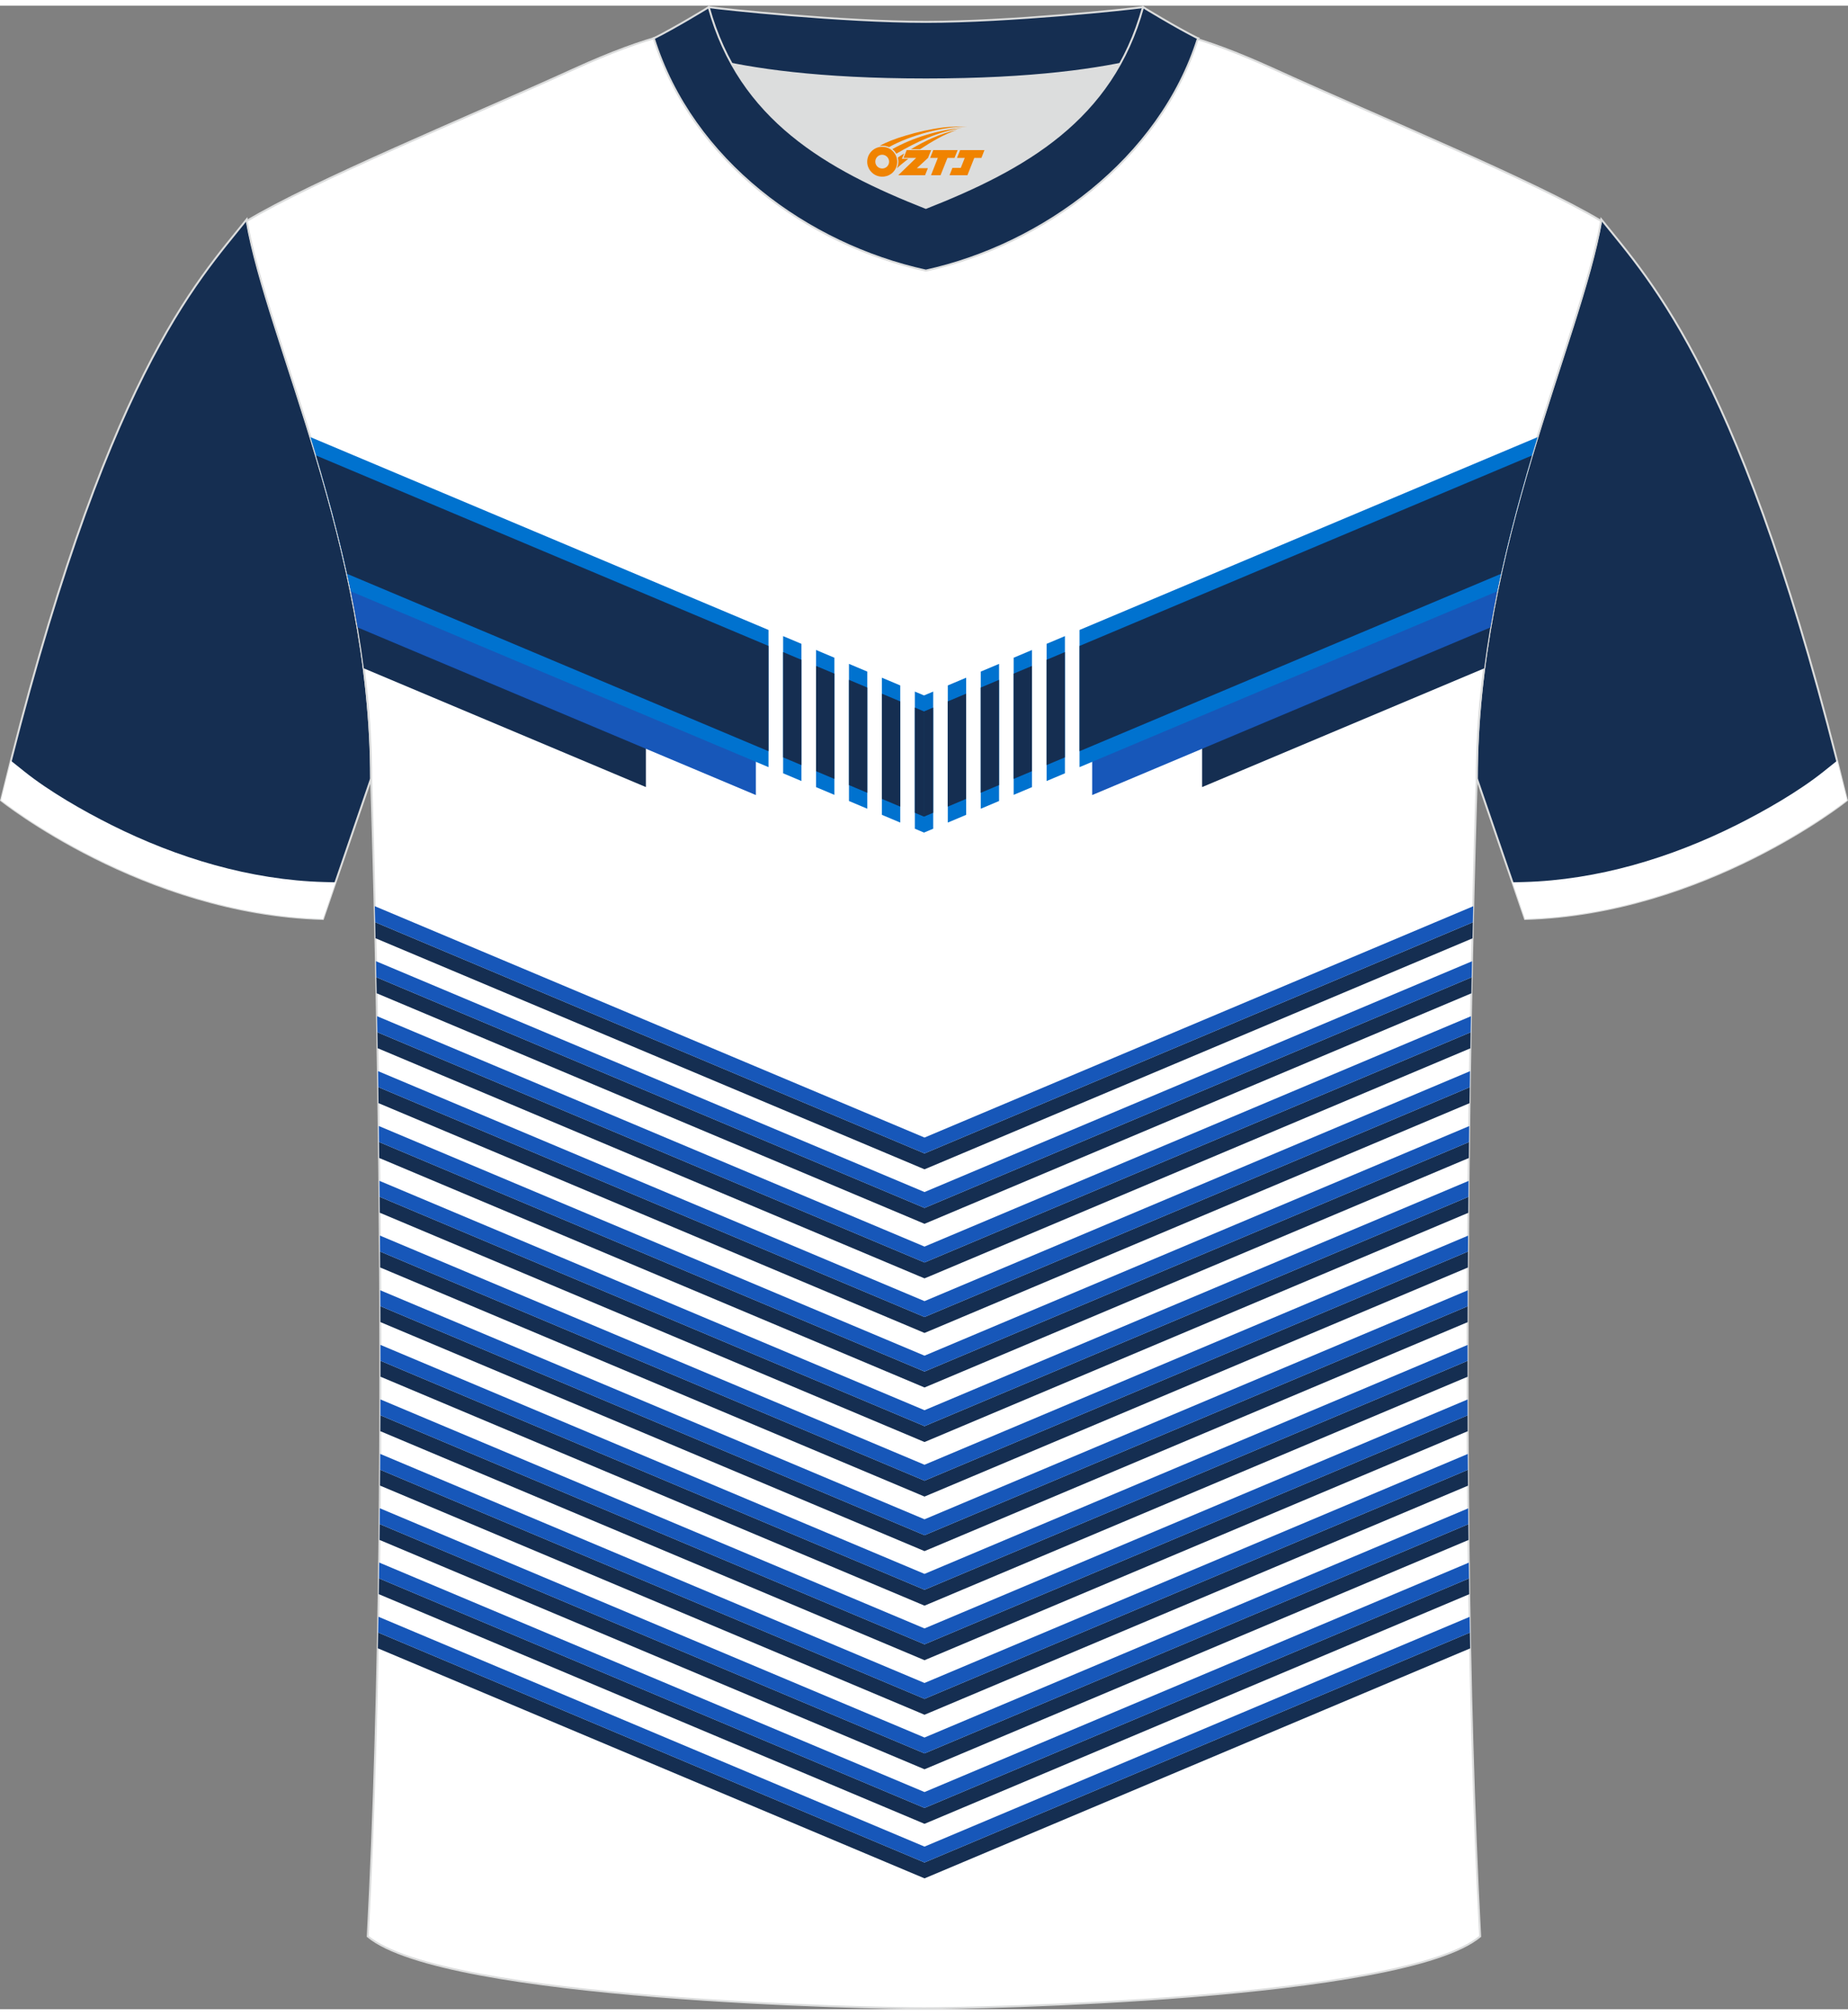 <?xml version="1.0" encoding="utf-8"?>
<!-- Generator: Adobe Illustrator 24.0.1, SVG Export Plug-In . SVG Version: 6.00 Build 0)  -->
<svg xmlns="http://www.w3.org/2000/svg" xmlns:xlink="http://www.w3.org/1999/xlink" version="1.1" id="图层_1" x="0px" y="0px" width="378px" height="412px" viewBox="0 0 378.25 409.96" enable-background="new 0 0 378.25 409.96" xml:space="preserve">
<rect x="0" y="0" width="378.25" height="409.96" fill="#808080" stroke="none"/>
<g>
	
		<path fill-rule="evenodd" clip-rule="evenodd" fill="#152E51" stroke="#DCDDDD" stroke-width="0.398" stroke-miterlimit="22.926" d="   M50.5,43.73C40.31,56.47,21.29,75.99,0.22,162.59c0,0,29.04,23.26,65.88,24.28c0,0,7.12-20.72,9.85-28.7   C75.95,110.62,54.76,68.36,50.5,43.73z"/>
	<path fill-rule="evenodd" clip-rule="evenodd" fill="#FFFFFF" d="M4.97,156.69c5.13,4.1,12.04,8.05,17.87,10.97   c13.46,6.73,28.39,11.24,43.5,11.66l2.33,0.06l-2.57,7.48c-36.84-1.02-65.88-24.28-65.88-24.28c0.67-2.76,1.34-5.45,2.01-8.08   L4.97,156.69z"/>
</g>
<g>
	
		<path fill-rule="evenodd" clip-rule="evenodd" fill="#152E51" stroke="#DCDDDD" stroke-width="0.398" stroke-miterlimit="22.926" d="   M327.75,43.73c10.19,12.74,29.21,32.26,50.27,118.86c0,0-29.04,23.26-65.88,24.28c0,0-7.12-20.72-9.85-28.7   C302.29,110.62,323.49,68.36,327.75,43.73z"/>
	<path fill-rule="evenodd" clip-rule="evenodd" fill="#FFFFFF" d="M373.28,156.69c-5.13,4.1-12.04,8.05-17.87,10.97   c-13.46,6.73-28.39,11.24-43.5,11.66l-2.33,0.06l2.57,7.48c36.84-1.02,65.88-24.28,65.88-24.28c-0.67-2.76-1.34-5.45-2.01-8.08   L373.28,156.69z"/>
</g>
<path fill-rule="evenodd" clip-rule="evenodd" fill="#FFFFFF" stroke="#DCDDDD" stroke-width="0.398" stroke-miterlimit="22.926" d="  M189.13,409.76c9.68,0.03,98.3-1.65,113.83-14.71c-5.36-100.63-0.7-236.81-0.7-236.81c0-47.45,21.21-89.6,25.47-114.18  c-13.62-8.19-45.24-21.16-67.08-31.12c-30-13.61-34.12-7.72-71.13-7.72c-37,0-41.94-5.89-71.94,7.72  c-21.84,9.95-53.46,22.92-67.08,31.12c4.26,24.58,25.47,66.74,25.47,114.18c0,0,4.66,136.17-0.7,236.81  C90.82,408.09,179.44,409.79,189.13,409.76z"/>
<g>
	<g>
		<g>
			<polygon fill-rule="evenodd" clip-rule="evenodd" fill="#152E51" points="301.39,190.84 190.4,237.61 189.23,238.1      188.07,237.61 76.86,190.82 76.79,187.54 189.23,234.85 301.47,187.55    "/>
			<polygon fill-rule="evenodd" clip-rule="evenodd" fill="#1757B9" points="76.71,184.26 189.23,231.6 301.54,184.27      301.47,187.55 189.23,234.85 76.79,187.54    "/>
		</g>
		<g>
			<polygon fill-rule="evenodd" clip-rule="evenodd" fill="#152E51" points="301.16,202.09 190.4,248.76 189.23,249.25      188.07,248.76 77.1,202.08 77.03,198.8 189.23,246 301.22,198.81    "/>
			<polygon fill-rule="evenodd" clip-rule="evenodd" fill="#1757B9" points="76.96,195.52 189.23,242.75 301.29,195.53      301.22,198.81 189.23,246 77.03,198.8    "/>
		</g>
		<g>
			<polygon fill-rule="evenodd" clip-rule="evenodd" fill="#152E51" points="300.96,213.34 190.4,259.93 189.23,260.41      188.07,259.93 77.3,213.32 77.24,210.05 189.23,257.16 301.01,210.06    "/>
			<polygon fill-rule="evenodd" clip-rule="evenodd" fill="#1757B9" points="77.18,206.77 189.23,253.91 301.07,206.78      301.01,210.06 189.23,257.16 77.24,210.05    "/>
		</g>
		<g>
			<polygon fill-rule="evenodd" clip-rule="evenodd" fill="#152E51" points="300.78,224.57 190.4,271.09 189.23,271.58      188.07,271.09 77.47,224.56 77.43,221.28 189.23,268.32 300.83,221.3    "/>
			<polygon fill-rule="evenodd" clip-rule="evenodd" fill="#1757B9" points="77.38,218.01 189.23,265.07 300.88,218.02      300.83,221.3 189.23,268.32 77.43,221.28    "/>
		</g>
		<g>
			<polygon fill-rule="evenodd" clip-rule="evenodd" fill="#152E51" points="300.64,235.79 190.4,282.25 189.23,282.74      188.07,282.25 77.62,235.78 77.58,232.51 189.23,279.48 300.68,232.52    "/>
			<polygon fill-rule="evenodd" clip-rule="evenodd" fill="#1757B9" points="77.54,229.24 189.23,276.23 300.72,229.25      300.68,232.52 189.23,279.48 77.58,232.51    "/>
		</g>
		<g>
			<polygon fill-rule="evenodd" clip-rule="evenodd" fill="#152E51" points="300.53,247 190.4,293.41 189.23,293.9 188.07,293.41      77.73,246.98 77.7,243.72 189.23,290.65 300.56,243.73    "/>
			<polygon fill-rule="evenodd" clip-rule="evenodd" fill="#1757B9" points="77.67,240.46 189.23,287.39 300.59,240.47      300.56,243.73 189.23,290.65 77.7,243.72    "/>
		</g>
		<g>
			<polygon fill-rule="evenodd" clip-rule="evenodd" fill="#152E51" points="300.45,258.19 190.4,304.57 189.23,305.06      188.07,304.57 77.81,258.18 77.79,254.92 189.23,301.81 300.47,254.93    "/>
			<polygon fill-rule="evenodd" clip-rule="evenodd" fill="#1757B9" points="77.77,251.66 189.23,298.55 300.49,251.67      300.47,254.93 189.23,301.81 77.79,254.92    "/>
		</g>
		<g>
			<polygon fill-rule="evenodd" clip-rule="evenodd" fill="#152E51" points="300.4,269.37 190.4,315.73 189.23,316.22      188.07,315.73 77.86,269.36 77.85,266.1 189.23,312.97 300.41,266.12    "/>
			<polygon fill-rule="evenodd" clip-rule="evenodd" fill="#1757B9" points="77.83,262.85 189.23,309.71 300.42,262.86      300.41,266.12 189.23,312.97 77.85,266.1    "/>
		</g>
		<g>
			<polygon fill-rule="evenodd" clip-rule="evenodd" fill="#152E51" points="300.39,280.54 190.4,326.89 189.23,327.38      188.07,326.89 77.87,280.53 77.87,277.27 189.23,324.13 300.39,277.29    "/>
			<polygon fill-rule="evenodd" clip-rule="evenodd" fill="#1757B9" points="77.86,274.02 189.23,320.88 300.39,274.03      300.39,277.29 189.23,324.13 77.87,277.27    "/>
		</g>
		<g>
			<polygon fill-rule="evenodd" clip-rule="evenodd" fill="#152E51" points="300.41,291.69 190.4,338.05 189.23,338.54      188.07,338.05 77.84,291.68 77.86,288.43 189.23,335.29 300.4,288.44    "/>
			<polygon fill-rule="evenodd" clip-rule="evenodd" fill="#1757B9" points="77.86,285.18 189.23,332.04 300.39,285.19      300.4,288.44 189.23,335.29 77.86,288.43    "/>
		</g>
		<g>
			<polygon fill-rule="evenodd" clip-rule="evenodd" fill="#152E51" points="300.47,302.83 190.4,349.21 189.23,349.7      188.07,349.21 77.78,302.81 77.81,299.57 189.23,346.45 300.45,299.58    "/>
			<polygon fill-rule="evenodd" clip-rule="evenodd" fill="#1757B9" points="77.82,296.33 189.23,343.2 300.43,296.34      300.45,299.58 189.23,346.45 77.81,299.57    "/>
		</g>
		<g>
			<polygon fill-rule="evenodd" clip-rule="evenodd" fill="#152E51" points="300.58,313.94 190.4,360.37 189.23,360.86      188.07,360.37 77.68,313.93 77.72,310.69 189.23,357.61 300.54,310.71    "/>
			<polygon fill-rule="evenodd" clip-rule="evenodd" fill="#1757B9" points="77.74,307.45 189.23,354.36 300.51,307.47      300.54,310.71 189.23,357.61 77.72,310.69    "/>
		</g>
		<g>
			<polygon fill-rule="evenodd" clip-rule="evenodd" fill="#152E51" points="300.72,325.04 190.4,371.53 189.23,372.02      188.07,371.53 77.53,325.03 77.58,321.8 189.23,368.77 300.68,321.81    "/>
			<polygon fill-rule="evenodd" clip-rule="evenodd" fill="#1757B9" points="77.62,318.56 189.23,365.52 300.63,318.58      300.68,321.81 189.23,368.77 77.58,321.8    "/>
		</g>
		<g>
			<polygon fill-rule="evenodd" clip-rule="evenodd" fill="#152E51" points="300.92,336.12 190.4,382.69 189.23,383.18      188.07,382.69 77.34,336.11 77.4,332.88 189.23,379.93 300.86,332.89    "/>
			<polygon fill-rule="evenodd" clip-rule="evenodd" fill="#1757B9" points="77.46,329.65 189.23,376.68 300.8,329.67      300.86,332.89 189.23,379.93 77.4,332.88    "/>
		</g>
	</g>
	<g>
		<path fill-rule="evenodd" clip-rule="evenodd" fill="#152E51" d="M132.21,159.89L74.47,135.6c-1.38-10.68-3.59-20.95-6.14-30.66    l63.87,26.88V159.89z"/>
		<path fill-rule="evenodd" clip-rule="evenodd" fill="#1757B9" d="M154.71,161.52l-81.5-34.29c-1.87-10.93-4.5-21.38-7.33-31.16    l88.83,37.38V161.52z"/>
		<path fill-rule="evenodd" clip-rule="evenodd" fill="#152E51" d="M246.05,159.89l57.73-24.29c1.38-10.68,3.59-20.95,6.14-30.66    l-63.87,26.88V159.89z"/>
		<path fill-rule="evenodd" clip-rule="evenodd" fill="#1757B9" d="M223.55,161.52l81.5-34.29c1.87-10.94,4.5-21.38,7.33-31.16    l-88.83,37.38V161.52z"/>
		<path fill-rule="evenodd" clip-rule="evenodd" fill="#0072CF" d="M220.96,155.81l85.47-35.96c2.28-11.16,5.26-21.75,8.28-31.56    l-93.75,39.45V155.81L220.96,155.81z M63.55,88.29c3.02,9.81,6,20.39,8.28,31.56l85.47,35.96v-28.07L63.55,88.29L63.55,88.29z     M214.22,158.65l3.75-1.58v-28.07l-3.75,1.58V158.65L214.22,158.65z M207.48,161.48l3.75-1.58v-28.06l-3.75,1.58V161.48    L207.48,161.48z M200.74,164.32l3.75-1.58v-28.06l-3.75,1.58V164.32L200.74,164.32z M194,167.15l3.75-1.58v-28.06l-3.75,1.58    V167.15L194,167.15z M189.13,169.2l1.88-0.79v-28.06l-1.88,0.79V169.2z M189.13,169.2l-1.88-0.79v-28.06l1.88,0.79V169.2    L189.13,169.2z M184.26,167.15l-3.75-1.58v-28.06l3.75,1.58V167.15L184.26,167.15z M177.52,164.32l-3.75-1.58v-28.06l3.75,1.58    V164.32L177.52,164.32z M170.78,161.48l-3.75-1.58v-28.06l3.75,1.58V161.48L170.78,161.48z M164.04,158.65l-3.75-1.58v-28.07    l3.75,1.58V158.65z"/>
		<path fill-rule="evenodd" clip-rule="evenodd" fill="#152E51" d="M307.19,116.27l-86.23,36.28v-21.54l92.61-38.97    C311.27,99.7,309.05,107.81,307.19,116.27L307.19,116.27z M64.69,92.04c2.3,7.66,4.52,15.77,6.38,24.23l86.23,36.28v-21.54    L64.69,92.04L64.69,92.04z M217.96,153.81l-3.75,1.58v-21.54l3.75-1.58V153.81L217.96,153.81z M211.22,156.64l-3.75,1.58v-21.54    l3.75-1.58V156.64L211.22,156.64z M204.48,159.48l-3.75,1.58v-21.53l3.75-1.58V159.48L204.48,159.48z M197.74,162.31l-3.75,1.58    v-21.53l3.75-1.58V162.31L197.74,162.31z M191,165.15l-1.88,0.79v-21.53l1.88-0.79V165.15L191,165.15z M187.25,165.15l1.88,0.79    v-21.53l-1.88-0.79V165.15L187.25,165.15z M180.51,162.31l3.75,1.58v-21.53l-3.75-1.58V162.31L180.51,162.31z M173.77,159.48    l3.75,1.58v-21.53l-3.75-1.58V159.48L173.77,159.48z M167.03,156.64l3.75,1.58v-21.54l-3.75-1.58V156.64L167.03,156.64z     M160.29,153.81l3.75,1.58v-21.54l-3.75-1.58V153.81z"/>
	</g>
</g>
<g>
	<path fill-rule="evenodd" clip-rule="evenodd" fill="#DCDDDD" d="M149.77,11.92c8.41,15.08,23.28,22.96,39.74,29.44   c16.47-6.49,31.33-14.35,39.74-29.45c-8.61,1.71-21.35,3.18-39.74,3.18C171.13,15.1,158.39,13.63,149.77,11.92z"/>
	
		<path fill-rule="evenodd" clip-rule="evenodd" fill="#152E51" stroke="#DCDDDD" stroke-width="0.398" stroke-miterlimit="22.926" d="   M189.51,3.32c-17.2,0-41.59-2.61-44.45-3.02c0,0-5.5,4.6-11.24,6.38c0,0,11.73,8.42,55.69,8.42s55.69-8.42,55.69-8.42   c-5.73-1.77-11.24-6.38-11.24-6.38C231.08,0.72,206.71,3.32,189.51,3.32z"/>
	
		<path fill-rule="evenodd" clip-rule="evenodd" fill="#152E51" stroke="#DCDDDD" stroke-width="0.398" stroke-miterlimit="22.926" d="   M189.51,54.21c23.85-5.23,47.92-22.8,55.69-47.52c-4.41-2.2-11.24-6.38-11.24-6.38c-6.37,23.04-24.19,33.08-44.45,41.07   c-20.23-7.98-38.09-18.06-44.45-41.07c0,0-6.82,4.18-11.24,6.38C141.7,31.79,165.27,48.89,189.51,54.21z"/>
	
</g>
<g id="图层_x0020_1">
	<path fill="#F08300" d="M177.68,32.96c0.416,1.136,1.472,1.984,2.752,2.032c0.144,0,0.304,0,0.448-0.016h0.016   c0.016,0,0.064,0,0.128-0.016c0.032,0,0.048-0.016,0.08-0.016c0.064-0.016,0.144-0.032,0.224-0.048c0.016,0,0.016,0,0.032,0   c0.192-0.048,0.4-0.112,0.576-0.208c0.192-0.096,0.4-0.224,0.608-0.384c0.672-0.56,1.104-1.408,1.104-2.352   c0-0.224-0.032-0.448-0.08-0.672l0,0C183.52,31.08,183.47,30.91,183.39,30.73C182.92,29.64,181.84,28.88,180.57,28.88C178.88,28.88,177.5,30.25,177.5,31.95C177.5,32.3,177.56,32.64,177.68,32.96L177.68,32.96L177.68,32.96z M181.98,31.98L181.98,31.98C181.95,32.76,181.29,33.36,180.51,33.32C179.72,33.29,179.13,32.64,179.16,31.85c0.032-0.784,0.688-1.376,1.472-1.344   C181.4,30.54,182.01,31.21,181.98,31.98L181.98,31.98z"/>
	<polygon fill="#F08300" points="196.01,29.56 ,195.37,31.15 ,193.93,31.15 ,192.51,34.7 ,190.56,34.7 ,191.96,31.15 ,190.38,31.15    ,191.02,29.56"/>
	<path fill="#F08300" d="M197.98,24.83c-1.008-0.096-3.024-0.144-5.056,0.112c-2.416,0.304-5.152,0.912-7.616,1.664   C183.26,27.21,181.39,27.93,180.04,28.7C180.24,28.67,180.43,28.65,180.62,28.65c0.48,0,0.944,0.112,1.36,0.288   C186.08,26.62,193.28,24.57,197.98,24.83L197.98,24.83L197.98,24.83z"/>
	<path fill="#F08300" d="M183.45,30.3c4-2.368,8.88-4.672,13.488-5.248c-4.608,0.288-10.224,2-14.288,4.304   C182.97,29.61,183.24,29.93,183.45,30.3C183.45,30.3,183.45,30.3,183.45,30.3z"/>
	<polygon fill="#F08300" points="201.5,29.56 ,200.88,31.15 ,199.42,31.15 ,198.01,34.7 ,197.55,34.7 ,196.04,34.7 ,194.35,34.7    ,194.94,33.2 ,196.65,33.2 ,197.47,31.15 ,195.88,31.15 ,196.52,29.56"/>
	<polygon fill="#F08300" points="190.59,29.56 ,189.95,31.15 ,187.66,33.26 ,189.92,33.26 ,189.34,34.7 ,183.85,34.7 ,187.52,31.15    ,184.94,31.15 ,185.58,29.56"/>
	<path fill="#F08300" d="M195.87,25.42c-3.376,0.752-6.464,2.192-9.424,3.952h1.888C190.76,27.8,193.1,26.37,195.87,25.42z    M185.07,30.24C184.44,30.62,184.38,30.67,183.77,31.08c0.064,0.256,0.112,0.544,0.112,0.816c0,0.496-0.112,0.976-0.32,1.392   c0.176-0.16,0.32-0.304,0.432-0.4c0.272-0.24,0.768-0.64,1.6-1.296l0.32-0.256H184.59l0,0L185.07,30.24L185.07,30.24L185.07,30.24z"/>
</g>
</svg>